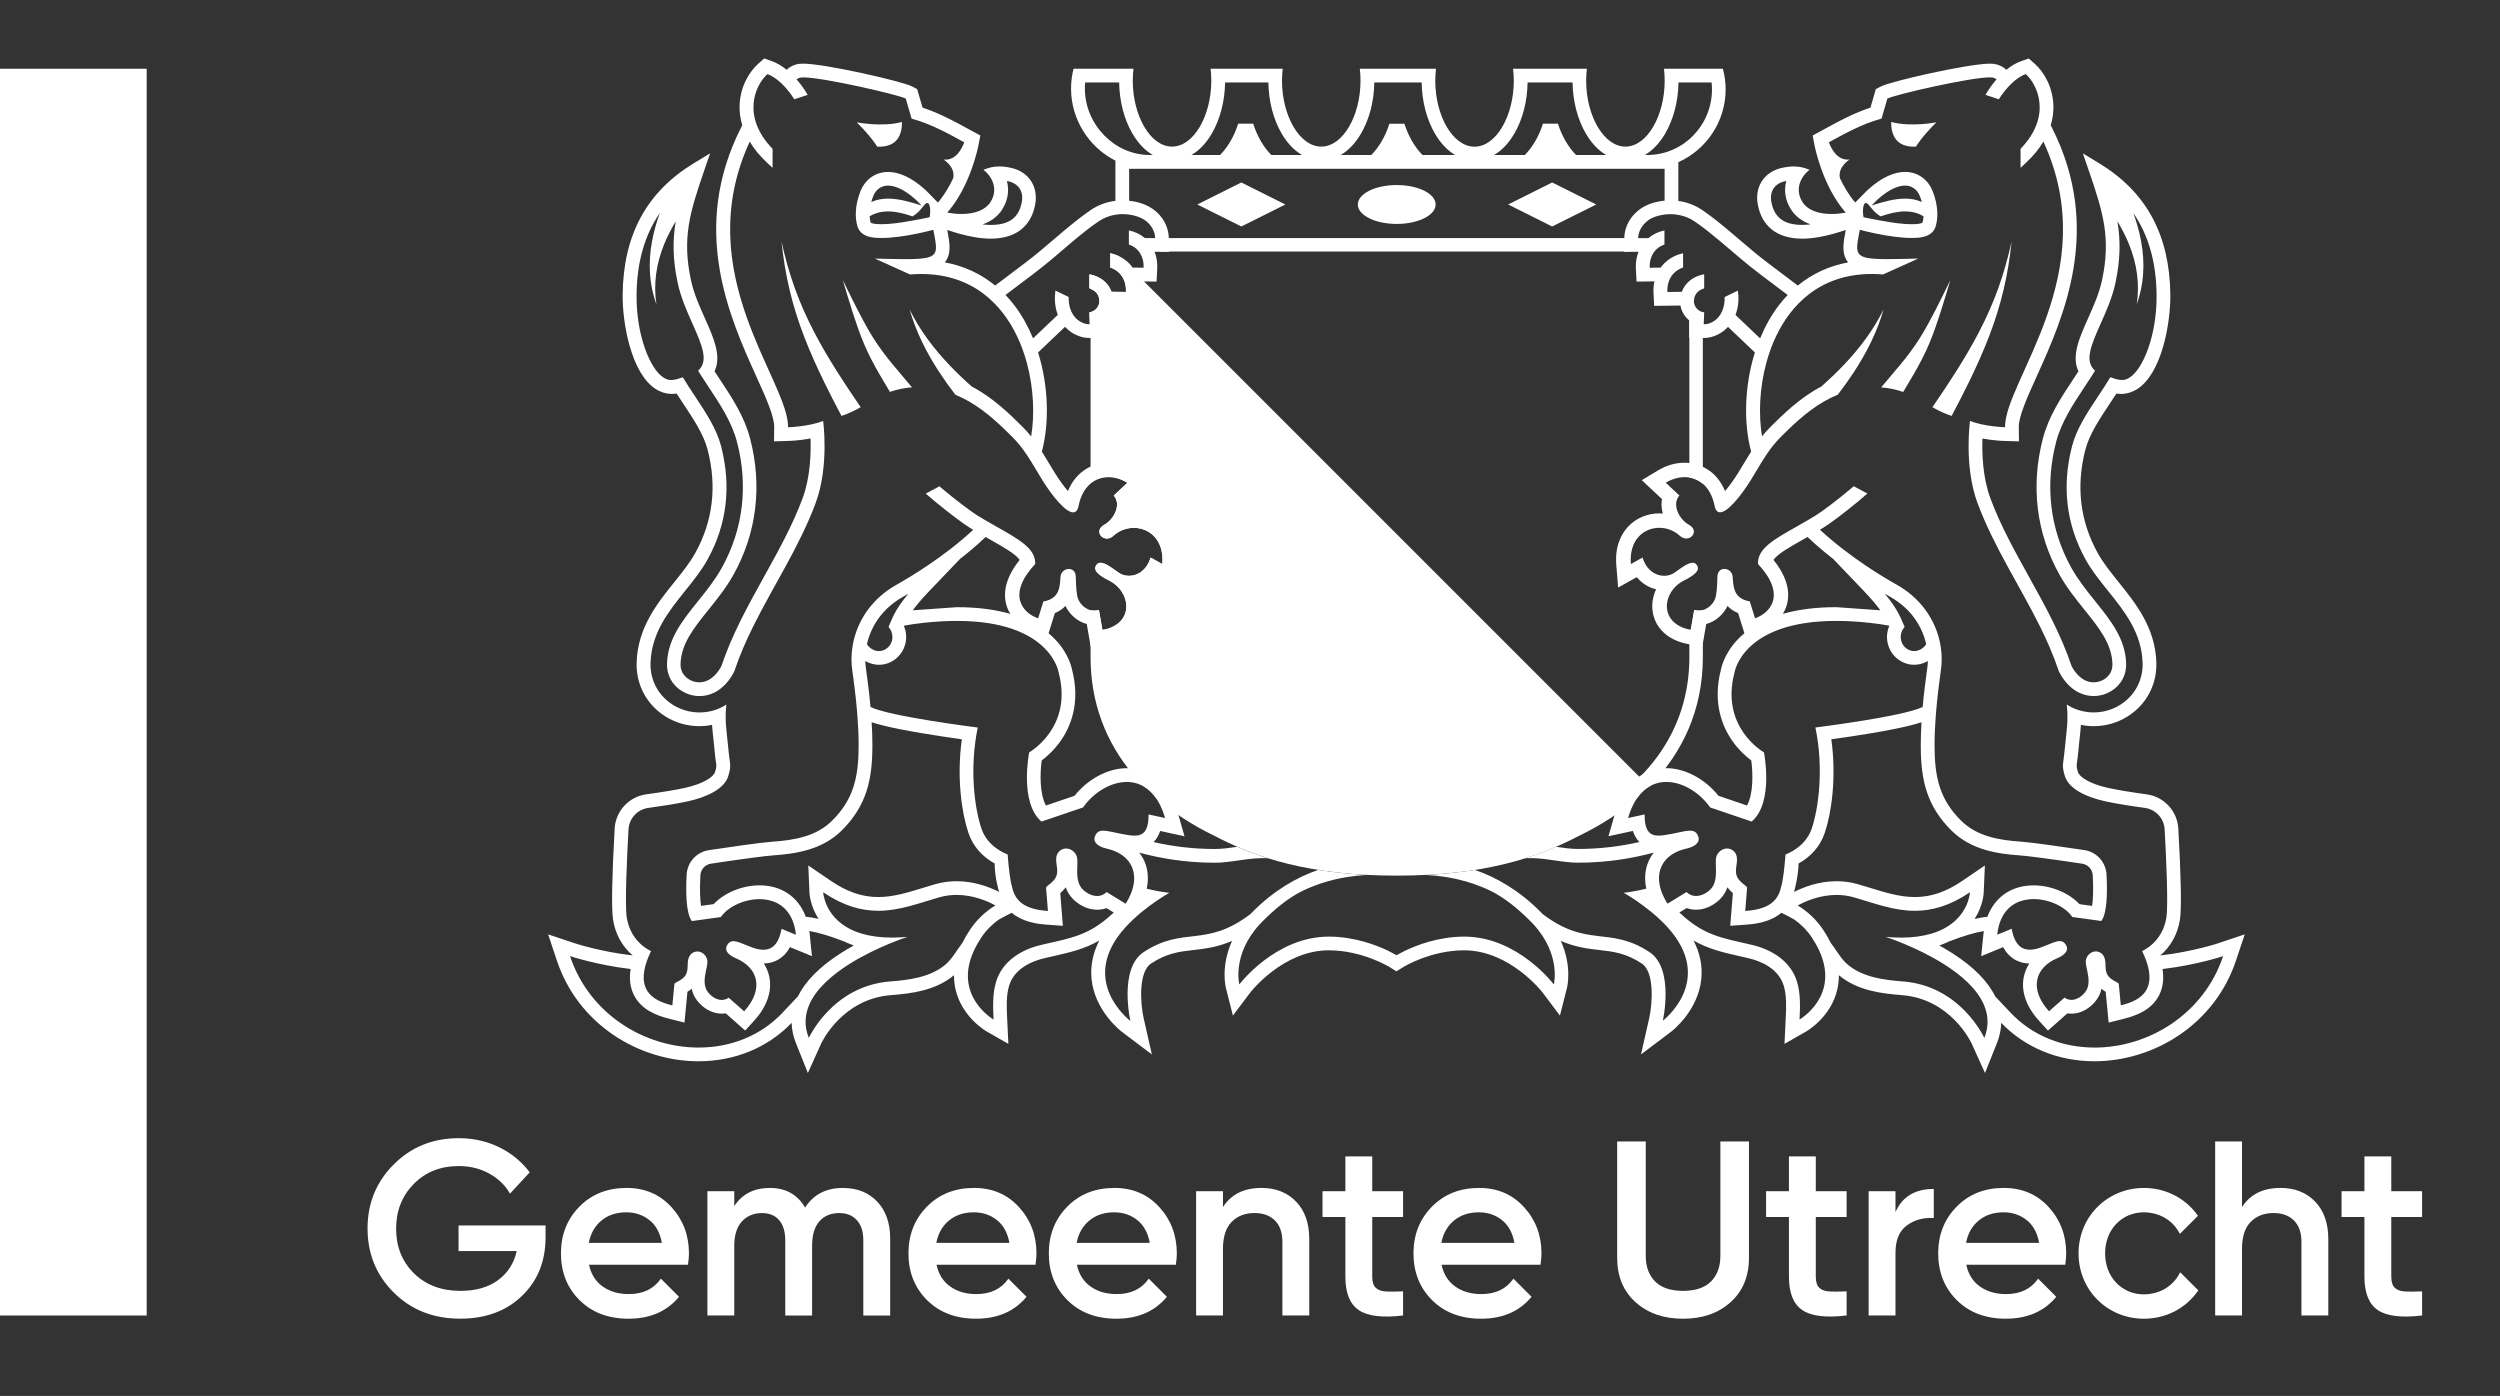<?xml version="1.0" encoding="UTF-8"?><svg xmlns="http://www.w3.org/2000/svg" width="40.26mm" height="22.48mm" viewBox="0 0 114.124 63.722"><rect x="0" y="0" width="114.124" height="63.722" fill="#333333" stroke="none"/><defs><style>.e,.f{fill:#fff;}.f{opacity:0;}</style></defs><g id="a"><rect class="f" x="-13.39" y="-10.254" width="154" height="83.696"/></g><g id="d"><path class="e" d="M74.28,10.868h-.127s-20.793,0-20.793,0h-.089s-.292.614-.292.614h21.459l-.157-.614ZM77.119,14.565v7.234c.223.036.433.13.614.285v-7.39l-.614-.129ZM77.34,27.843l-.159.91c-.021-.004-.041-.009-.062-.013v1.256c0,1.695-.495,3.227-1.471,4.555-.238.324-.503.633-.793.927l-23.788-23.788c-.113-.053-.24-.099-.385-.131v.651c.504.171.743.617.718,1.117l-.66-.008c-.143-.398-.49-.683-.956-.787v.653c.227.089.403.266.403.565,0,.265-.212.458-.403.495v7.785c.237-.199.533-.27.831-.27.288,0,.577.109.853.275l-.624.583c.374.435-.019,1.11-.425,1.331-.426.232-.202.634.113.634.095,0,.199-.037.295-.126.261-.241.599-.363.933-.363.705,0,1.392.544,1.3,1.655l-.535-.299c-.176.587-.6.835-.986.835-.177,0-.346-.052-.479-.148-.303-.217-.605-.448-.818-.448-.073,0-.136.028-.185.092-.163.219.009.436.584.723.957.478,1.153,1.862-.109,2.229l-.207.019-.159-.91c-.072.02-.141.03-.208.03-.061,0-.119-.009-.175-.023v2.145c0,2.128.727,3.91,1.925,5.344.008.01.016.019.025.029.043.051.087.102.131.152.009.011.018.021.028.032.049.056.099.111.15.165.002.003.005.005.007.008.052.056.105.112.159.166l0-0c.004.004.008.009.012.013.066.039.13.086.193.137.121.099.236.218.34.364.774.678,1.666,1.255,2.637,1.728h.004c.11.057.222.115.339.173,1.597.796,3.935,1.667,8.026,1.667s6.428-.871,8.026-1.667c.117-.058.229-.116.339-.173h.004c.958-.467,1.839-1.035,2.607-1.702.021-.03.042-.059.063-.086.01-.012.019-.024.029-.036.012-.015.024-.03.036-.044.015-.017.03-.033.045-.05.007-.008.014-.016.022-.024.018-.019.037-.037.055-.055.004-.004.008-.008.013-.012.021-.02.042-.038.063-.057.002-.002.004-.004.006-.005.023-.019.046-.038.069-.055.001-.001.001-.001.002-.001.048-.036.097-.069.147-.099.009-.005.017-.011.025-.015,1.492-1.52,2.425-3.486,2.425-5.896v-2.148c-.059.016-.121.026-.185.026-.067,0-.136-.009-.208-.03Z"/><rect class="e" y="3.138" width="6.696" height="56.913"/><ellipse class="e" cx="63.76" cy="9.334" rx="1.776" ry=".888"/><polygon class="e" points="58.675 9.334 56.665 8.329 54.656 9.334 56.665 10.338 58.675 9.334"/><polygon class="e" points="72.865 9.334 70.855 8.329 68.846 9.334 70.855 10.338 72.865 9.334"/><path class="e" d="M101.286,43.052c-.015.005-1.189.393-2.671.564.483-.412.802-.987.9-1.649.075-.504.05-1.898-.075-4.142-.044-.798-.651-1.456-1.442-1.564-.743-.102-1.353-.203-1.764-.294-.853-.189-1.305-.499-1.375-.722-.075-.242-.07-.274-.039-.487.014-.098.032-.22.046-.381.015-.177.035-.352.055-.538.025-.231.052-.47.07-.711.001-.013.001-.026.002-.039.192.039.387.06.582.06.529,0,1.058-.143,1.523-.428.862-.529,1.363-1.444,1.339-2.449-.038-1.603-.932-2.715-1.72-3.696-.364-.452-.707-.88-.958-1.333-.806-1.455-.995-3.041-.563-4.714.18-.694.633-1.379,1.113-2.103.101-.152.202-.305.302-.46.071.01.14.016.206.016.302,0,.547-.099.727-.21,1.145-.706,1.547-3.034,1.531-4.335-.033-2.718-1.097-4.676-3.251-5.986l-.742-.451.282.821c.651,1.892,1,3.055.594,4.963-.13.61-.388,1.188-.638,1.747-.395.883-.771,1.726-.44,2.418-.08.122-.161.245-.243.37-.55.83-1.119,1.689-1.383,2.709-.557,2.156-.298,4.295.75,6.187.334.604.749,1.119,1.149,1.617.675.839,1.257,1.564,1.279,2.487.009.393-.236.603-.383.693-.278.171-.615.18-.9.027-.23-.124-.448-.365-.585-.64-.217-.649-.503-1.328-.877-2.079-.339-.681-.71-1.351-1.069-1.998-.664-1.198-1.292-2.329-1.753-3.562-.354-.945-.391-2.041-.367-2.742.502.094.944.109,1.015.111l.652.018-.008-.652c-.006-.492.378-1.342.823-2.326,1.209-2.675,3.037-6.718.687-11.348-.016-.032-.034-.067-.052-.103.096-.321.126-.611.123-.853-.011-.892-.446-1.593-.849-1.951l-.276-.245-.348.122c-.226.079-.455.216-.674.394-.153-.139-.339-.238-.563-.268-.059-.008-.123-.011-.197-.011-.97,0-4.504.8-4.962,1.038l-.237.123-.075.257-.172.589c-.781.257-1.489.645-2.024.939-.073.04-.143.079-.21.115l-.404.218.087.451c.014.074.36,1.826,1.38,3.018l.045.053c-.229.04-.449.061-.654.061-.607,0-1.089-.178-1.323-.545-.358-.563-.096-1.156.324-1.469-.229-.1-.454-.156-.721-.156-.162,0-.339.021-.541.065-.799.175-1.248.85-1.103,1.659.174.971.847,1.572,2.03,1.572.236,0,.491-.024.767-.073.404-.072.814-.185,1.22-.324-.003.015-.006.032-.009.046-.104.557-.195,1.039.118,1.434-.863.159-1.636.516-2.297,1.057-.542-.412-1.274-.963-1.384-1.045-.429-.322-.833-.667-1.26-1.032-.171-.146-.348-.298-.525-.446-.369-.309-.77-.635-1.2-.927-.324-.22-.694-.359-1.085-.412v-1.771c1.27-.561,2.159-1.848,2.159-3.32,0-.327-.045-.643-.127-.943h-2.688c.021.177.032.359.032.545,0,1.6-.802,3.008-1.792,3.008s-1.792-1.408-1.792-3.008c0-.186.011-.369.032-.545h-3.369c.021.178.033.361.033.549,0,1.6-.802,3.008-1.792,3.008s-1.792-1.408-1.792-3.008c0-.188.011-.371.033-.549h-3.478c.021.177.032.359.032.545,0,1.6-.802,3.008-1.792,3.008s-1.792-1.408-1.792-3.008c0-.186.011-.369.032-.545h-3.292c.021.177.032.359.032.545,0,1.6-.802,3.008-1.792,3.008s-1.792-1.408-1.792-3.008c0-.186.011-.369.032-.545h-2.735c-.075.289-.115.591-.115.903,0,1.42.827,2.688,2.025,3.29v1.836c-.404.049-.786.189-1.12.416-.429.292-.83.618-1.2.927-.177.148-.354.299-.525.446-.427.365-.83.709-1.26,1.032-.11.083-.841.633-1.384,1.045-.661-.541-1.434-.898-2.297-1.057.313-.396.222-.878.118-1.434-.003-.015-.006-.031-.009-.046.406.139.817.252,1.22.324.276.05.532.073.767.073,1.183,0,1.856-.601,2.03-1.572.145-.81-.304-1.484-1.103-1.659-.202-.044-.379-.065-.541-.065-.267,0-.492.057-.721.156.42.313.682.906.324,1.469-.233.367-.716.545-1.323.545-.205,0-.425-.021-.654-.061l.045-.053c1.02-1.192,1.366-2.944,1.38-3.018l.087-.451-.404-.218c-.067-.036-.137-.075-.21-.115-.535-.293-1.243-.681-2.024-.939l-.172-.589-.075-.257-.237-.123c-.458-.238-3.992-1.038-4.962-1.038-.074,0-.138.004-.197.011-.224.029-.411.128-.563.268-.22-.178-.448-.315-.674-.394l-.348-.122-.276.245c-.403.358-.838,1.059-.849,1.951-.003.242.027.532.123.853-.018.036-.035.071-.052.103-2.35,4.63-.522,8.673.687,11.348.445.984.829,1.834.823,2.326l-.008.652.652-.018c.071-.002.513-.018,1.015-.111.024.701-.013,1.797-.367,2.742-.461,1.233-1.089,2.364-1.753,3.562-.359.647-.73,1.317-1.069,1.998-.373.751-.659,1.43-.877,2.079-.137.275-.355.516-.585.64-.285.154-.622.144-.9-.027-.147-.09-.392-.3-.383-.693.022-.923.604-1.648,1.279-2.487.401-.498.815-1.014,1.149-1.617,1.048-1.892,1.308-4.032.75-6.187-.264-1.02-.833-1.879-1.383-2.709-.082-.124-.164-.247-.243-.37.332-.692-.045-1.536-.44-2.418-.25-.559-.508-1.136-.638-1.747-.406-1.907-.058-3.071.594-4.963l.282-.821-.742.451c-2.155,1.31-3.218,3.268-3.251,5.986-.016,1.301.386,3.629,1.531,4.335.18.111.425.21.727.21.066,0,.135-.005.206-.016.1.155.201.308.302.46.48.725.934,1.409,1.113,2.103.433,1.673.243,3.259-.563,4.714-.251.453-.595.881-.958,1.333-.789.981-1.683,2.094-1.72,3.696-.024,1.005.477,1.92,1.339,2.449.465.285.994.428,1.523.428.195,0,.39-.021.582-.06.001.013.001.026.002.039.018.241.044.48.07.711.02.186.04.361.055.538.014.161.032.283.046.381.031.213.036.245-.039.487-.069.223-.521.533-1.375.722-.411.091-1.021.193-1.764.294-.792.108-1.398.766-1.442,1.564-.125,2.244-.15,3.638-.075,4.142.098.662.417,1.237.9,1.649-1.481-.17-2.656-.558-2.671-.564l-1.19-.398.397,1.191c.466,1.397,1.363,2.575,2.594,3.407,1.139.77,2.513,1.195,3.869,1.195,1.661,0,3.169-.623,4.256-1.755.006.307.071.615.194.922l.546,1.369.607-1.343c.037-.081.968-2.042,3.192-2.213.947-.073,2.029-.209,2.868-.906.002-.002.003-.003.005-.005-.002.228.022.453.075.674.296,1.243,1.369,1.869,1.414,1.895l.992.567-.055-1.141c-.024-.493-.051-1.053.088-1.511.25-.827,1.116-1.143,1.611-1.258.122-.028.24-.055.354-.081.812-.184,1.471-.334,2.152-.725-.29.569-.41,1.151-.354,1.741.139,1.469,1.338,2.389,1.389,2.428l1.366,1.03-.378-1.669c-.143-.642-.248-2.096.344-2.483.727-.475,1.281-.539,1.923-.613.53-.061,1.101-.127,1.772-.418-.521,1.149-.296,2.089-.283,2.142l.322,1.268.786-1.046c.014-.018,1.494-1.934,3.59-1.934,1.519,0,2.746.748,2.758.755l.33.204.33-.204c.012-.008,1.239-.755,2.758-.755,2.097,0,3.577,1.916,3.59,1.934l.786,1.046.322-1.268c.013-.053.238-.993-.283-2.142.67.291,1.242.357,1.772.418.642.074,1.196.138,1.923.613.592.387.487,1.841.344,2.483l-.378,1.669,1.366-1.03c.051-.038,1.25-.959,1.389-2.428.056-.59-.063-1.172-.354-1.741.681.391,1.34.541,2.152.725.114.026.232.052.354.081.494.115,1.36.43,1.611,1.258.139.459.112,1.018.088,1.511l-.055,1.141.992-.567c.045-.026,1.119-.652,1.414-1.895.053-.221.077-.446.075-.674.002.002.004.003.005.005.839.697,1.92.833,2.868.906,2.224.171,3.155,2.132,3.192,2.213l.607,1.343.546-1.369c.123-.307.187-.615.194-.922,1.087,1.131,2.595,1.755,4.256,1.755,1.356,0,2.73-.424,3.869-1.195,1.231-.832,2.127-2.011,2.594-3.407l.397-1.191-1.19.398ZM82.273,10.266c-.835,0-1.284-.336-1.413-1.056-.085-.475.153-.834.621-.937.021-.004.041-.009.061-.013-.107.407-.063.863.214,1.297.2.315.508.547.899.685-.133.015-.261.023-.381.023ZM45.751,9.558c.276-.435.321-.89.214-1.297.02.004.04.008.061.013.468.103.706.462.621.937-.129.72-.578,1.056-1.413,1.056-.12,0-.248-.008-.381-.023.391-.139.699-.37.899-.685ZM82.108,13.848c.149-.151.308-.292.477-.423.74-.567,1.684-.919,2.862-.919.167,0,.339.007.515.022l1.605-.726c-.573.015-1.034.026-1.403.026-1.601,0-1.47-.219-1.265-1.341,0,0,1.346.375,2.375.375.1,0,.197-.004.29-.011.497-.042.724-.258.802-.528.103-.355.132-.917-.15-1.62-.184-.459-.625-.856-1.252-.856-.476,0-1.059.229-1.718.834l-.556.564c-.288-.337-.518-.73-.697-1.11-.115-.519.439-.854.439-.854-.569.069-.849-.524-.944-.786.612-.333,1.476-.832,2.403-1.081l.267-.915c.346-.18,3.766-.968,4.673-.968.046,0,.085.002.117.006.074.009.138.04.194.084-.187.214-.358.453-.506.708l.611.202c.344-.553.812-1.005,1.226-1.151.545.485,1.212,1.913-.235,3.413v.867l.253-.236c.35-.326.604-.65.79-.961,2.769,5.997-1.778,10.92-1.751,13.039,0,0-.95-.026-1.6-.29,0,0-.288,2.067.348,3.767.741,1.978,1.911,3.736,2.848,5.619.316.636.603,1.29.83,1.963.007.021.014.042.021.062.192.414.514.773.875.967.015.008.03.015.044.022.475.237,1.024.213,1.48-.066.445-.273.694-.726.682-1.242-.027-1.136-.702-1.976-1.417-2.865-.384-.478-.781-.972-1.09-1.529-.969-1.749-1.208-3.729-.692-5.727.237-.918.777-1.732,1.299-2.52.118-.178.234-.354.346-.529.045-.071.09-.141.133-.212-.247-.227-.297-.508-.221-.876.07-.339.245-.75.474-1.262.251-.561.535-1.197.679-1.872.23-1.08.234-1.949.09-2.809.207.343.391.699.54,1.074.168.421.292.863.353,1.32.061.456.06.927-.011,1.395.162-.445.261-.919.293-1.405.033-.485-.003-.979-.092-1.464-.08-.442-.204-.875-.357-1.298.693,1.006,1.044,2.237,1.062,3.717.023,1.86-.623,3.417-1.234,3.794-.076.047-.146.082-.217.098-.262.059-.658-.118-.658-.118-.183.305-.359.568-.553.861-.51.77-.992,1.496-1.198,2.293-.474,1.833-.265,3.574.621,5.174.277.5.654.969,1.018,1.422.762.948,1.55,1.928,1.583,3.319.018.779-.371,1.49-1.04,1.9-.365.224-.78.336-1.195.336-.194,0-.388-.025-.576-.074-.173-.045-.342-.11-.503-.197-.051-.027-.099-.058-.148-.089.027.242.037.485.029.728-.002.064-.006.127-.01.191-.031.415-.088.827-.124,1.241-.046.532-.142.592.019,1.109.185.595,1.002.963,1.837,1.147.53.117,1.254.227,1.814.303.496.068.874.478.902.978.069,1.233.171,3.409.081,4.016-.099.667-.495,1.238-1.107,1.541.043.091.081.177.116.261.093.228.155.433.188.616.196,1.087-.583,1.427-1.278,1.602l-.094-.98c-.008-.045-.198-.129-.236-.154-.063-.04-.125-.082-.18-.132-.121-.111-.162-.242-.179-.384-.009-.079-.011-.161-.013-.246-.005-.15-.029-.298-.115-.408-.036-.047-.083-.088-.145-.118-.06-.029-.122-.042-.181-.042-.067,0-.132.018-.191.048-.134.068-.238.202-.262.361-.01.062-.003.138.011.222.049.292.188.692.062,1.044-.081.226-.389.539-.729.539-.106,0-.215-.03-.321-.103l-.704.623c-.926-1.017-.638-1.998.375-2.422.077-.033.15-.07.213-.112.193-.128.299-.295.192-.481-.078-.136-.17-.189-.29-.189-.175,0-.413.113-.757.249-.022.009-.043.017-.066.026-.19.073-.374.119-.544.119-.36,0-.654-.206-.795-.791-.013-.052-.025-.106-.035-.165l-.238.098-.42.173c.008-.075.018-.147.03-.216.043-.239.116-.442.209-.614.309-.573.857-.797,1.421-.797.718,0,1.461.36,1.767.818l1.322.182c.274-.341.281-1.345.24-2.118-.03-.567-.453-1.035-1.015-1.119-.965-.144-2.4-.351-2.909-.386-.973-.066-1.984-.236-2.707-.949-1.001-.987-1.22-2.016-1.22-3.452,0-.466.024-.941.061-1.417.033-.408.075-.817.125-1.222.033-.273.069-.544.107-.811.035-.252.042-.516.02-.784-.008-.097-.02-.194-.036-.291-.047-.286-.127-.574-.244-.856-.123-.295-.287-.583-.493-.854-.317-.417-.735-.793-1.266-1.091-.194-.109-.418-.24-.66-.389-.241-.148-.502-.314-.775-.499-.659-.445-1.386-.991-2.071-1.622.05-.03.1-.06.151-.091.252-.15.945-.663,1.587-1.196.158-.131.3-.253.428-.366l-.621-.332c-.718.614-1.521,1.205-1.734,1.33-.102.062-.202.122-.3.181-.194.114-.381.221-.56.322-1.052.596-1.805,1.006-1.78,1.712,1.302,1.397.586,2.227-.133,2.482l-.24-.771h0s0,0,0,0c-.759-.129-.748-.692-.781-1.123-.018-.229-.205-.361-.381-.361-.155,0-.301.102-.315.328-.016.255.001.508-.071.918-.048.277-.353.657-.779.657-.067,0-.136-.009-.208-.03l-.159.91c-1.482-.275-1.321-1.745-.316-2.248.575-.287.747-.504.584-.723-.049-.065-.111-.092-.185-.092-.213,0-.515.231-.818.448-.134.096-.302.148-.479.148-.386,0-.81-.248-.986-.835l-.535.299c-.092-1.111.595-1.655,1.3-1.655.334,0,.671.122.933.363.097.089.2.126.295.126.315,0,.54-.402.113-.634-.406-.221-.798-.895-.425-1.331l-.624-.583c.277-.166.575-.254.863-.254.618,0,1.186.405,1.368,1.312.041.205.13.293.248.293l.001-.002-.001.002c.343,0,.938-.727,1.392-1.453.108-.173.211-.346.314-.519.135-.226.27-.45.416-.666.188-.279.393-.546.639-.79.421-.417,1.146-1.155,1.994-1.637.199-.113.406-.217.621-.306.253-.33.496-.667.724-1.015.588-.895,1.077-1.861,1.363-2.874-.463.946-1.097,1.778-1.806,2.525-.329.347-.675.674-1.031.992-.97.501-1.784,1.309-2.26,1.781l-.067.067c-.139.138-.265.281-.383.427-.162-.975-.119-2.185.193-3.343.06-.224.13-.446.211-.664.285-.769.702-1.487,1.27-2.065ZM85.849,9.878c.384-.134.761-.228,1.118-.228.297,0,.58.065.842.224-.008.125-.028.217-.044.273-.003.009-.005.013-.005.013-.002.002-.055.049-.248.066-.072.006-.152.009-.237.009-.387,0-.832-.061-1.221-.131-.393-.061-.984-.187-.984-.187-.063-.321-.014-.665.11-.65.156.019.248.355.67.612ZM85.438,9.379l.244-.248c.597-.544,1.027-.659,1.283-.659.449,0,.626.354.67.463.04.101.071.196.097.286-.244-.11-.5-.155-.765-.155-.483,0-.997.146-1.528.313ZM89.576,40.211c-.74.504-1.427.738-2.16.738-.684,0-1.34-.202-2.035-.416-.188-.058-.382-.117-.577-.173-.312-.089-.637-.134-.968-.134-.801,0-1.494.264-1.94.49.051-.166.206-.807.206-1.298.589-.328.998-.804,1.2-1.407.305-.91.539-2.515.297-4.263.47-.065,1.138-.162,1.81-.275.731-.123,1.327-.241,1.772-.352.209-.052.385-.102.535-.152-.021.349-.034.7-.034,1.051,0,.873.082,1.516.265,2.086.217.676.591,1.268,1.142,1.812.881.868,2.063,1.058,3.104,1.128.371.025,1.387.16,2.859.38.265.04.468.264.482.532.038.717.008,1.146-.03,1.395l-.575-.079c-.482-.515-1.299-.858-2.097-.858-1.011,0-1.77.534-2.108,1.433-.183.019-.375.051-.584.098.377-.584.412-1.124.415-1.19l.054-1.248-1.033.703ZM79.531,40.312c-.059-.055-.118-.111-.167-.175-.012-.015-.02-.03-.029-.046-.131-.207-.09-.427-.056-.662v-0c.033-.229.027-.462-.178-.611-.083-.06-.173-.086-.263-.086-.056,0-.11.011-.162.03-.145.053-.268.172-.321.328-.028.083-.032.193-.03.318.002.108.009.227.009.35.001.215-.017.441-.113.641-.009.019-.018.038-.028.056-.116.203-.442.446-.77.446-.15,0-.301-.051-.433-.18l-.866.529c-.003-.002-.005-.004-.008-.005-.056-.089-.104-.176-.148-.263-.103-.206-.172-.404-.207-.591-.158-.837.338-1.455,1.218-1.652.361-.081.65-.266.545-.556-.001-.002-.001-.003-.002-.004-.072-.195-.189-.261-.373-.261-.194,0-.463.074-.83.145-.119.023-.233.045-.34.06-.093.013-.181.022-.263.022h0c-.391,0-.644-.194-.641-.968l-.753.164c.339-1.187,1.026-1.647,1.748-1.647.742,0,1.521.485,1.999,1.165h0s.299.102.299.102l.533.181,1.062.361c1.025-.87.561-3.16.561-3.16,0,0-2.012-1.128-1.344-3.643,0,0,.349-2.357,4.645-2.357.456,0,.958.027,1.508.086.33.035.63.079.904.13.002.004.004.009.006.013-.098.232-.128.488-.081.739.072.39.314.717.662.898.174.091.362.137.557.137.22,0,.434-.062.625-.172-.003.106-.011.209-.025.306-.077.555-.155,1.163-.212,1.791-.869.435-4.896.939-4.896.939.393,1.902.136,3.704-.164,4.6-.109.326-.298.589-.54.799-.191.165-.414.297-.661.398-.055.665-.102,1.149-.217,1.539-.032.139-.081.26-.143.365-.303.51-.922.633-1.479.673l.085-1.063c0-.049-.187-.175-.223-.209ZM80.959,25.559c.173-.265.736-.584,1.327-.918.073-.041.149-.084.227-.129.107.101.216.202.329.303.274.244.552.473.828.689l-0-.004.014.015,1.376,1.437c.363.379.606.671.778.907l-2.013-.143h0c-.985,0-1.787.118-2.439.306.089-.145.156-.3.196-.464.184-.751-.193-1.466-.622-1.999ZM86.668,28.007h0c-.123-.233-.306-.518-.63-.905.085.049.166.096.238.136.478.269.839.602,1.105.962.206.28.355.575.455.871.038.113.069.226.094.339-.124.188-.332.31-.55.31-.09,0-.181-.021-.268-.066-.33-.172-.457-.605-.233-.949.02-.03.041-.06.067-.089-.088-.183-.151-.368-.278-.609ZM77.352,10.102c.399.272.78.58,1.15.889.601.503,1.183,1.027,1.811,1.498.199.149.808.608,1.294.977-.139.146-.273.3-.399.465-.353.461-.637.975-.859,1.516l-1.125-1.071c.12-.311.164-.669.117-1.044-.002-.022-.005-.044-.009-.066l-.602.292c.015.445-.146.924-.559,1.14-.129.068-.245.104-.389.104-.002,0-.005,0-.007,0l.02-.548c-.204,0-.468-.207-.468-.502,0-.328.211-.51.468-.589v-.645c-.499.091-.871.386-1.021.802l-.66.008c-.026-.5.214-.946.718-1.117v-.651c-.428.094-.71.304-.885.488-.05.052-.095.109-.137.167l-.502.006c-.025-.479.217-.909.673-1.057v-.645c-.275.055-.525.174-.73.349l-.47.001c.008-.314.189-.613.437-.795l-.002-.003c.22-.16.501-.246.778-.28.092-.011.184-.016.273-.016h.002c.118,0,.236.012.352.033.261.047.512.146.733.296ZM76.011,6.104c.382-.65.598-1.479.611-2.34h1.512c.011.105.017.211.017.317,0,1.651-1.325,2.994-2.953,2.994h-.112c.351-.204.666-.532.924-.97ZM69.123,6.108c.383-.651.598-1.481.611-2.344h2.053c.013.862.229,1.69.611,2.34.258.439.573.767.924.97h-1.375c-.354-.358-.642-.85-.827-1.428h-.685c-.185.578-.472,1.07-.827,1.428h-1.403c.349-.204.662-.531.918-.967ZM62.126,6.104c.382-.65.598-1.479.611-2.34h2.162c.012.863.228,1.692.611,2.344.256.436.569.763.918.967h-1.49c-.354-.358-.642-.85-.827-1.428h-.685c-.185.578-.472,1.07-.827,1.428h-1.397c.351-.204.666-.532.924-.97ZM55.314,6.104c.382-.65.598-1.479.611-2.34h1.976c.013.862.229,1.69.611,2.34.258.439.573.767.924.97h-1.401c-.354-.358-.642-.85-.827-1.428h-.685c-.185.578-.472,1.07-.827,1.428h-1.306c.351-.204.666-.532.924-.97ZM49.524,4.041c0-.093.004-.185.013-.277h1.552c.013.862.229,1.69.611,2.34.258.439.573.767.924.97h-.147c-1.601,0-2.953-1.389-2.953-3.034ZM47.193,12.489c.628-.471,1.21-.995,1.811-1.498.37-.309.75-.618,1.15-.889.231-.157.494-.258.768-.302.104-.017.21-.026.316-.026h.002c.101,0,.204.007.309.022.268.036.536.122.747.277h0c.248.182.429.481.437.795l-.47-.001c-.206-.175-.455-.294-.73-.349v.645c.455.148.697.578.673,1.057l-.502-.006c-.042-.058-.087-.115-.137-.167-.174-.184-.457-.394-.885-.488v.651c.504.171.743.617.718,1.117l-.66-.008c-.15-.417-.521-.712-1.021-.802v.645c.257.079.468.261.468.589,0,.295-.264.502-.468.502l.02.548c-.003,0-.005,0-.007,0-.144,0-.26-.036-.389-.104-.413-.216-.574-.695-.559-1.14l-.602-.292c-.004.022-.007.044-.009.066-.047.373-.003.73.116,1.04h0s-1.13,1.075-1.13,1.075c-.223-.54-.506-1.054-.859-1.516-.126-.165-.26-.319-.399-.465.486-.369,1.095-.828,1.294-.977ZM28.61,41.875c-.09-.607.012-2.782.081-4.016.028-.5.406-.91.902-.978.56-.077,1.284-.186,1.814-.303.835-.185,1.652-.552,1.837-1.147.161-.517.065-.577.019-1.109-.036-.414-.093-.827-.124-1.241-.005-.064-.008-.127-.01-.191-.009-.243.002-.487.029-.728-.049.031-.098.062-.148.089-.161.087-.33.152-.503.197-.189.049-.383.074-.576.074-.415,0-.83-.113-1.195-.336-.67-.411-1.059-1.121-1.04-1.9.033-1.39.821-2.371,1.583-3.319.364-.453.741-.922,1.018-1.422.886-1.6,1.095-3.341.621-5.174-.206-.796-.688-1.523-1.198-2.293-.195-.293-.371-.556-.553-.861,0,0-.397.177-.658.118-.071-.016-.141-.051-.217-.098-.611-.377-1.256-1.934-1.234-3.794.018-1.48.368-2.712,1.062-3.717-.153.423-.278.856-.357,1.298-.089.485-.125.979-.092,1.464.032.485.131.96.293,1.405-.071-.469-.073-.939-.011-1.395.06-.457.184-.899.353-1.32.148-.374.333-.731.54-1.074-.144.86-.14,1.729.09,2.809.144.675.428,1.311.679,1.872.229.512.404.924.474,1.262.076.368.026.649-.221.876.043.07.088.141.133.212.112.175.228.351.346.529.522.787,1.061,1.601,1.299,2.52.517,1.997.278,3.978-.692,5.727-.308.557-.705,1.051-1.089,1.529-.715.889-1.39,1.73-1.417,2.865-.012.516.236.969.682,1.242.456.28,1.006.303,1.48.066.015-.007.03-.014.044-.022.36-.194.682-.553.874-.967.007-.021.014-.042.021-.062.228-.673.514-1.327.83-1.963.936-1.883,2.107-3.641,2.848-5.619.636-1.7.348-3.767.348-3.767-.65.264-1.6.29-1.6.29.027-2.119-4.52-7.041-1.751-13.039.186.311.44.635.79.961l.253.236v-.867c-1.448-1.5-.78-2.929-.235-3.413.414.145.881.598,1.226,1.151l.611-.202c-.147-.255-.319-.494-.506-.708.056-.043.12-.074.194-.084.032-.004.071-.006.117-.006.907,0,4.327.787,4.673.968l.267.915c.928.249,1.791.748,2.403,1.081-.095.262-.376.855-.944.786,0,0,.555.335.439.854-.179.381-.408.773-.697,1.11l-.556-.564c-.659-.605-1.242-.834-1.718-.834-.627,0-1.067.397-1.252.856-.282.702-.253,1.264-.15,1.62.078.27.305.486.802.528.093.008.19.011.29.011,1.029,0,2.375-.375,2.375-.375.206,1.123.336,1.341-1.265,1.341-.369,0-.83-.012-1.403-.026l1.605.726c.176-.015.348-.022.515-.022,1.178,0,2.122.352,2.862.919.17.13.329.272.477.423.568.577.984,1.296,1.27,2.065.081.218.151.44.211.664.312,1.158.355,2.368.193,3.343-.118-.146-.244-.289-.383-.427l-.067-.067c-.475-.472-1.289-1.28-2.26-1.781-.357-.317-.703-.645-1.031-.992-.709-.747-1.342-1.579-1.806-2.525.287,1.013.775,1.979,1.363,2.874.228.348.471.685.724,1.015.215.089.422.193.621.306.848.482,1.572,1.219,1.994,1.637.246.244.451.511.639.79.146.217.281.44.416.666.103.173.206.346.314.519.454.726,1.05,1.453,1.392,1.453h0c.119,0,.207-.087.248-.293.182-.907.75-1.312,1.368-1.312.288,0,.587.088.863.254l-.624.583c.374.435-.019,1.11-.425,1.331-.426.232-.202.634.113.634.095,0,.199-.037.295-.126.261-.241.599-.363.933-.363.705,0,1.392.544,1.3,1.655l-.535-.299c-.176.587-.6.835-.986.835-.177,0-.346-.052-.479-.148-.303-.217-.605-.448-.818-.448-.073,0-.136.028-.185.092-.163.219.009.436.584.723,1.005.503,1.167,1.973-.316,2.248l-.159-.91c-.072.02-.141.03-.208.03-.426,0-.731-.38-.779-.657-.071-.41-.055-.663-.071-.918-.014-.226-.16-.328-.315-.328-.176,0-.363.131-.381.361-.033.431-.021.994-.781,1.123h0l-.24.771c-.719-.254-1.436-1.085-.133-2.482.025-.705-.728-1.116-1.78-1.712-.179-.101-.366-.208-.56-.322-.099-.058-.199-.118-.3-.181-.213-.125-1.016-.716-1.734-1.33l-.621.332c.128.113.27.235.428.366.642.533,1.335,1.045,1.587,1.196.051.031.101.061.151.091-.684.631-1.412,1.177-2.071,1.622-.273.184-.533.351-.775.499-.242.149-.466.279-.66.389-.531.298-.949.674-1.266,1.091-.206.271-.37.558-.493.854-.117.282-.198.57-.244.856-.016.097-.028.195-.036.291-.022.268-.015.532.02.784.037.268.073.539.107.811.05.405.092.814.125,1.222.038.476.061.951.061,1.417,0,1.436-.22,2.465-1.22,3.452-.723.713-1.734.883-2.707.949-.509.035-1.945.242-2.909.386-.561.084-.985.552-1.015,1.119-.041.773-.034,1.777.24,2.118l1.322-.182c.305-.458,1.048-.818,1.767-.818.565,0,1.112.225,1.421.797.093.172.166.375.209.614.013.069.023.141.03.216l-.42-.173-.238-.098c-.01.059-.022.113-.035.165-.141.585-.435.791-.795.791-.17,0-.354-.046-.544-.119-.023-.009-.044-.017-.066-.026-.345-.136-.582-.249-.757-.249-.121,0-.212.053-.29.189-.107.186-.001.353.192.481.063.042.136.079.213.112,1.013.424,1.3,1.404.375,2.422l-.704-.623c-.106.073-.215.103-.321.103-.34,0-.647-.313-.728-.539-.126-.352.013-.752.062-1.044.014-.084.021-.16.011-.222-.025-.159-.128-.293-.262-.361-.059-.03-.124-.048-.191-.048-.06,0-.121.013-.181.042-.063.03-.109.071-.146.118-.086.11-.11.258-.115.408-.003.084-.004.167-.013.246-.016.142-.057.273-.179.384-.055.05-.117.092-.18.132-.038.025-.228.109-.236.154l-.094.98c-.695-.175-1.474-.514-1.278-1.602.033-.183.095-.388.188-.616.034-.084.072-.17.116-.261-.613-.303-1.008-.874-1.107-1.541ZM40.539,9.65c.357,0,.734.093,1.118.228.422-.256.514-.593.67-.612.124-.015.173.329.11.65,0,0-.591.126-.984.187-.389.071-.834.131-1.221.131-.086,0-.165-.003-.237-.009-.193-.016-.246-.064-.248-.066,0,0-.002-.004-.005-.013-.016-.056-.037-.149-.044-.273.262-.158.545-.224.842-.224ZM39.774,9.221c.025-.09.056-.185.097-.286.043-.109.221-.463.67-.463.256,0,.687.115,1.283.659l.244.248c-.531-.167-1.045-.313-1.528-.313-.266,0-.522.045-.765.155ZM47.544,37.503l1.062-.361.533-.181.299-.101h0c.478-.68,1.257-1.165,1.999-1.165.722,0,1.408.46,1.748,1.647l-.753-.164c.003.774-.249.968-.641.968h0c-.082,0-.17-.009-.263-.022-.107-.015-.221-.037-.34-.06-.367-.072-.636-.145-.83-.145-.184,0-.301.066-.373.261-.001.002-.001.003-.002.004-.105.29.184.475.545.556.88.197,1.375.815,1.218,1.652-.035.187-.103.385-.207.591-.043.086-.092.173-.148.263-.003.002-.005.004-.008.005l-.866-.529c-.131.129-.282.18-.433.18-.328,0-.653-.243-.77-.446-.01-.018-.019-.037-.028-.056-.096-.2-.115-.426-.113-.641.001-.123.007-.242.009-.35.003-.125-.001-.236-.03-.318-.053-.156-.176-.275-.321-.328-.052-.019-.107-.03-.162-.03-.09,0-.18.027-.263.086-.205.148-.211.381-.178.611v0c.034.235.074.455-.056.662-.01.015-.018.03-.029.046-.049.064-.108.12-.167.175-.036.033-.223.16-.223.209l.085,1.063c-.557-.04-1.176-.162-1.479-.673-.062-.104-.11-.225-.143-.365-.115-.39-.163-.874-.217-1.539-.246-.102-.47-.233-.661-.398-.242-.21-.43-.473-.54-.799-.3-.895-.557-2.698-.164-4.6,0,0-4.027-.503-4.896-.939-.057-.629-.135-1.236-.212-1.791-.014-.098-.022-.201-.025-.306.191.11.406.172.625.172.195,0,.383-.046.557-.137.348-.181.59-.509.662-.898.047-.252.017-.507-.081-.739.002-.004.004-.009.006-.013.274-.051.574-.095.904-.13.55-.059,1.051-.086,1.508-.086,4.296-0,4.645,2.357,4.645,2.357.668,2.515-1.344,3.643-1.344,3.643,0,0-.464,2.29.561,3.16ZM36.952,40.756c.003.066.039.606.415,1.19-.208-.048-.401-.079-.584-.098-.338-.899-1.097-1.433-2.108-1.433-.798,0-1.615.343-2.097.858l-.575.079c-.038-.248-.069-.678-.03-1.395.014-.269.217-.493.482-.532,1.472-.22,2.488-.355,2.859-.38,1.041-.071,2.224-.26,3.104-1.128.551-.544.925-1.137,1.142-1.812.183-.57.265-1.214.265-2.086,0-.35-.013-.702-.034-1.051.15.051.326.1.535.152.445.111,1.041.229,1.772.352.672.113,1.34.21,1.81.275-.242,1.748-.007,3.353.297,4.263.202.603.612,1.08,1.201,1.408,0,.639.199,1.285.205,1.298-.446-.225-1.139-.49-1.94-.49-.331,0-.656.045-.968.134-.195.056-.389.116-.577.173-.695.214-1.351.416-2.035.416-.734,0-1.42-.235-2.16-.738l-1.033-.703.054,1.248ZM40.626,28.705c.224.344.097.777-.233.949-.087.045-.178.066-.268.066-.218,0-.426-.122-.55-.31.025-.112.056-.225.094-.339.1-.295.249-.591.455-.871.266-.36.627-.693,1.105-.962.072-.041.153-.087.238-.136-.324.387-.507.672-.63.905h0c-.127.241-.19.426-.278.609.025.029.047.058.067.089ZM44.664,24.816c.113-.101.222-.202.329-.303.078.044.154.087.227.129.59.334,1.154.653,1.327.918-.429.532-.806,1.248-.622,1.999.04.164.107.32.196.464-.652-.188-1.454-.306-2.439-.306h0l-2.013.143c.171-.237.414-.528.778-.907l1.376-1.437.014-.015-0.0.004c.276-.216.554-.445.828-.689ZM35.74,46.211c-1.026,1.096-2.424,1.609-3.851,1.609-2.447,0-4.979-1.508-5.868-4.174,0,0,1.214.406,2.767.588-.07.432-.026.814.132,1.151.338.721,1.086.983,1.619,1.117l.707.178.07-.726.065-.679c.063-.041.128-.085.193-.139.013.06.03.121.052.182.168.469.707.954,1.318.954.062,0,.123-.005.184-.015l.426.377.463.409.415-.457c.586-.644.828-1.361.682-2.019-.047-.21-.13-.407-.247-.586.373-.005.7-.145.949-.405.094-.099.176-.212.244-.342l.036.015.969.398-.107-1.042c-.004-.036-.01-.07-.015-.105.431.072.945.226,1.607.482.093.046.189.087.284.124.047.018.094.037.141.053-.215.118-.417.239-.608.362-.949.609-1.601,1.266-1.942,1.962-.211.222-.439.463-.686.727ZM43.152,44.039c-.693.575-1.649.697-2.515.763-2.642.203-3.715,2.58-3.715,2.58-.221-.554-.18-1.069.029-1.539.321-.723,1.037-1.338,1.805-1.825,1.266-.801,2.67-1.251,2.67-1.251-.249.022-.482.033-.7.033-.549,0-1-.067-1.375-.177-.211-.062-.398-.136-.561-.221-1.165-.601-1.212-1.673-1.212-1.673.932.634,1.75.847,2.513.847.98,0,1.868-.352,2.784-.614.273-.078.54-.11.796-.11.755,0,1.402.28,1.769.48-.472.287-.866.665-1.175,1.133-.125.188-.232.376-.324.562-.302.406-.493.765-.789,1.011ZM47.54,43.131c-.916.212-1.783.741-2.069,1.687-.167.551-.141,1.155-.114,1.723,0,0-1.879-1.075-.881-3.184.083-.175.185-.357.31-.546.242-.366.528-.634.805-.83.098-.057.201-.114.312-.17l.284-.143c.484.411,1.128.508,1.606.542l.727.052-.058-.727-.061-.762c.079-.073.162-.153.239-.253.004-.005.008-.01.012-.016.03.088.07.176.119.263.217.378.737.761,1.313.761.15,0,.294-.026.428-.075l.333.203c-.025.021-.049.042-.07.062-1.069.99-1.867,1.097-3.234,1.414ZM75.906,46.605s.541-2.391-.612-3.146c-1.838-1.203-2.823-.168-4.881-1.741-.025-.026-.048-.052-.074-.078-.969-.983-2.036-1.598-3.008-1.927-.671.106-1.413.185-2.234.227.157.009.32.021.491.039.291.032.601.08.923.153.492.111,1.012.28,1.534.535.626.305,1.256.812,1.848,1.413.036.036.069.072.103.108,1.282,1.387.936,2.751.936,2.751,0,0-1.642-2.184-4.091-2.184-1.169,0-2.178.394-2.703.645l-.385.203-.385-.203c-.525-.251-1.534-.645-2.703-.645-2.45,0-4.091,2.184-4.091,2.184,0,0-.346-1.364.936-2.751.033-.036.067-.072.103-.108.593-.601,1.222-1.108,1.848-1.413.522-.255,1.042-.423,1.534-.535.321-.073.631-.121.923-.153.173-.019.338-.031.496-.04-.822-.042-1.564-.121-2.236-.228-.973.329-2.041.944-3.011,1.928-.025.026-.049.052-.074.078-2.058,1.573-3.043.538-4.881,1.741-1.153.754-.612,3.146-.612,3.146,0,0-2.434-1.836-.228-4.27.464-.512,1.018-.934,1.427-1.213.341-.232.58-.365.58-.365,0,0-.167-.015-.434-.062-.14-.024-.307-.057-.491-.101-.035-.008-.072-.018-.108-.027.093-.431.064-.846-.09-1.217-.064-.155-.149-.297-.251-.428.952.259,2.119.461,3.452.461.51,0,1.045-.108,1.6-.175.194-.023.4-.034.614-.034.069,0,.139.003.21.005-.521-.164-.983-.342-1.4-.523-.342.051-.684.1-1.024.1-1.05,0-1.99-.131-2.796-.316.146-.147.24-.324.298-.507h0s.09.02.09.02l1.023.223-.288-1.007c-.542-1.897-1.824-2.101-2.35-2.101-.853,0-1.768.489-2.383,1.26h0s-1.304.443-1.304.443c-.292-.533-.275-1.468-.193-2.059.227-.169.562-.46.862-.887.457-.65.917-1.743.52-3.264-.041-.203-.246-.967-1.069-1.653l.152-.488.135-.433c.205-.084.362-.197.484-.326h0c.176.37.526.706.972.824l.066.381.114.655.654-.121c.902-.167,1.505-.725,1.613-1.493.048-.342-.012-.69-.159-1.006.343-.08.649-.274.882-.555l.85.475.084-1.019c.073-.892-.248-1.446-.531-1.753-.36-.39-.879-.614-1.425-.614-.057,0-.113.002-.169.007.015-.05.027-.101.036-.152.032-.174.032-.344.002-.506l.287-.269.638-.596-.749-.449c-.379-.227-.794-.347-1.202-.347-.676,0-1.463.351-1.85,1.293h0s0,0,0,0c-.164-.189-.37-.462-.601-.831-.092-.148-.184-.301-.272-.449-.103-.173-.208-.348-.319-.522.001-.003.002-.005.002-.008.335-1.237.321-2.941-.173-4.517l1.231-1.171-0-0c.123.135.267.249.431.335.228.119.444.175.679.175h.013s.653-.005.653-.005v-.799c.023-.019.046-.04.068-.061.175-.17.288-.384.329-.615l.597.007.602.007.031-.602c.009-.178-.006-.351-.043-.516l.215.003.602.007.031-.602c.014-.269-.03-.526-.122-.758h.023s.644.001.644.001l-.017-.644c-.013-.495-.272-.976-.693-1.284-.366-.268-.791-.369-1.118-.403v-1.459s24.444,0,24.444,0v1.455c-.331.031-.773.129-1.153.407l.002.003c-.419.309-.676.787-.689,1.281l-.017.644.644-.001h.023c-.092.232-.136.489-.122.758l.031.602.602-.007.215-.003c-.036.164-.052.337-.043.516l.031.602.602-.007.597-.007c.041.231.154.445.329.615.023.022.047.044.072.064v.796s.65.005.65.005h.013c.235,0,.451-.056.679-.175.163-.085.306-.197.428-.331l1.227,1.167c-.494,1.576-.508,3.28-.173,4.517.001.003.002.005.002.008-.11.174-.215.349-.319.522-.089.148-.18.302-.272.449-.225.359-.44.646-.602.835l.001-.004c-.387-.942-1.173-1.292-1.85-1.293-.407,0-.823.12-1.202.347l-.748.449.637.596.287.269c-.03.162-.03.333.002.506.009.051.021.101.036.152-.056-.005-.112-.007-.169-.007-.546,0-1.065.224-1.425.614-.283.307-.605.861-.531,1.753l.084,1.019.851-.475c.234.281.539.475.882.555-.147.316-.207.664-.159,1.006.108.767.711,1.326,1.613,1.493l.654.121.114-.655.066-.381c.445-.119.796-.454.972-.824.121.129.279.242.484.326l.112.358.023.074.152.488c-.824.685-1.028,1.45-1.069,1.653-.397,1.521.063,2.614.52,3.264.3.427.634.718.862.887.081.591.099,1.526-.193,2.059l-1.304-.443h0c-.615-.772-1.53-1.261-2.383-1.261-.526,0-1.808.205-2.35,2.101l-.288,1.007,1.023-.223.091-.02h0c.059.183.152.359.298.507-.805.184-1.746.316-2.796.316-.337,0-.677-.049-1.016-.099-.416.181-.877.358-1.397.522.067-.002.134-.005.199-.005.213,0,.419.011.614.034.556.067,1.09.175,1.6.175,1.333,0,2.5-.202,3.452-.461-.102.131-.186.273-.251.428-.154.371-.183.786-.09,1.217-.036.009-.073.019-.108.027-.185.044-.351.077-.491.101-.267.046-.434.062-.434.062,0,0,.239.132.58.365.408.278.963.701,1.427,1.213,2.206,2.434-.228,4.27-.228,4.27ZM82.148,46.541c.028-.568.053-1.172-.114-1.723-.286-.945-1.153-1.474-2.069-1.687-1.367-.317-2.165-.423-3.234-1.414-.022-.02-.046-.041-.07-.062l.333-.203c.135.05.279.075.428.075.576,0,1.097-.383,1.313-.761.05-.087.089-.175.119-.263.004.005.008.01.012.016.077.1.16.181.239.253l-.061.762-.058.727.727-.052c.478-.034,1.122-.131,1.606-.542l.284.143c.111.056.213.113.312.17.277.196.562.464.805.83.125.189.227.371.31.546.999,2.109-.881,3.184-.881,3.184ZM90.584,47.382s-1.073-2.377-3.715-2.58c-.867-.067-1.823-.188-2.515-.763-.296-.246-.487-.605-.789-1.011-.092-.186-.199-.373-.324-.562-.309-.468-.704-.845-1.175-1.133.367-.201,1.015-.48,1.769-.48.255,0,.523.032.796.11.916.262,1.804.614,2.784.614.763,0,1.581-.213,2.513-.847,0,0-.047,1.072-1.212,1.673-.164.084-.35.159-.561.221-.374.109-.826.177-1.375.177-.218,0-.451-.011-.7-.033,0,0,1.405.45,2.67,1.251.768.486,1.484,1.102,1.805,1.825.208.47.25.985.029,1.539ZM95.617,47.82c-1.427,0-2.826-.513-3.851-1.609-.247-.264-.475-.505-.686-.727-.341-.696-.993-1.353-1.942-1.962-.191-.122-.393-.243-.608-.362.047-.016.094-.035.141-.053.096-.037.191-.078.284-.124.662-.256,1.176-.41,1.607-.482-.005.035-.011.069-.015.105l-.107,1.042.969-.398.036-.015c.069.13.15.244.244.342.248.26.576.4.949.405-.117.179-.201.376-.247.586-.146.658.096,1.375.682,2.019l.415.457.463-.409.426-.377c.061.01.122.015.184.015.611,0,1.15-.485,1.318-.954.022-.061.039-.122.052-.182.065.054.13.099.193.139l.065.679.07.726.707-.178c.533-.134,1.281-.396,1.619-1.117.158-.338.202-.719.132-1.151,1.553-.182,2.767-.588,2.767-.588-.889,2.666-3.421,4.174-5.868,4.174ZM41.175,5.568c-.913.245-2.064.015-2.064.015.696.694.933,1.111.933,1.111.927.042,1.132-.553,1.132-1.125ZM86.33,5.568c0,.573.205,1.167,1.132,1.125,0,0,.236-.417.933-1.111,0,0-1.152.231-2.064-.015ZM86.882,17.89c.16-.268.321-.537.479-.811.259-.444.504-.912.706-1.39.201-.479.366-.964.522-1.448.155-.485.299-.972.444-1.458-.222.456-.444.913-.675,1.363-.232.449-.47.894-.735,1.313-.266.419-.56.809-.88,1.194-.283.343-.576.686-.868,1.031.328.023.664.089,1.007.208ZM39.439,15.688c.202.478.447.946.706,1.39.159.274.319.543.479.811.343-.119.679-.185,1.007-.208-.292-.345-.585-.688-.868-1.031-.319-.386-.614-.776-.88-1.194-.265-.419-.503-.864-.735-1.313-.231-.45-.453-.906-.675-1.363.144.486.288.973.444,1.458.156.485.32.969.522,1.448ZM39.291,18.588c-.765-1.115-1.506-2.242-2.127-3.433-.337-.648-.635-1.316-.883-2.007-.248-.69-.447-1.402-.605-2.125.076.736.193,1.47.365,2.196.171.726.397,1.442.666,2.141.268.7.577,1.383.904,2.055.258.53.528,1.052.803,1.571.249-.082.545-.208.877-.399ZM89.091,18.986c.275-.519.545-1.042.803-1.571.327-.672.636-1.355.904-2.055.269-.699.495-1.415.666-2.141.172-.726.288-1.46.365-2.196-.159.723-.357,1.434-.605,2.125-.248.691-.546,1.359-.883,2.007-.621,1.192-1.362,2.318-2.127,3.433.331.19.628.316.877.399Z"/><path class="e" d="M38.49,54.228c-.779,0-1.358.299-1.737.897-.348-.598-.885-.897-1.611-.897-.719,0-1.26.276-1.623.829v-.681h-1.226v5.675h1.226v-3.178c0-.492.117-.864.352-1.118.234-.253.537-.38.908-.38.34,0,.603.108.789.324.185.216.278.52.278.914v3.439h1.226v-3.178c0-.499.112-.874.335-1.124.223-.25.524-.375.902-.375.341,0,.609.108.806.324.197.216.295.52.295.914v3.439h1.226v-3.518c0-.704-.197-1.264-.59-1.68-.394-.416-.912-.624-1.555-.624Z"/><path class="e" d="M104.106,54.228c-.802,0-1.389.291-1.759.874v-2.996h-1.226v7.945h1.226v-3.042c0-.552.132-.963.397-1.232.265-.269.613-.403,1.044-.403.393,0,.704.114.931.341.227.227.341.552.341.976v3.359h1.226v-3.484c0-.726-.201-1.298-.602-1.714-.401-.416-.927-.624-1.578-.624Z"/><path class="e" d="M20.931,57.111h2.656c-.121.552-.403.993-.846,1.322-.443.329-1.016.494-1.72.494-.878,0-1.587-.269-2.128-.806-.541-.537-.811-1.214-.811-2.032s.269-1.498.806-2.043c.537-.545,1.222-.817,2.054-.817.514,0,.98.115,1.396.346.416.231.73.535.942.914l.901-.972c-.316-.424-.716-.776-1.207-1.049-.613-.341-1.29-.511-2.031-.511-1.18,0-2.17.399-2.968,1.197-.798.798-1.197,1.772-1.197,2.922,0,1.158.399,2.134,1.197,2.928.798.794,1.81,1.192,3.036,1.192,1.158,0,2.096-.346,2.815-1.038.719-.692,1.078-1.583,1.078-2.673v-.545h-3.972v1.169Z"/><path class="e" d="M110.568,55.556v-1.18h-1.407v-1.589h-1.226v1.589h-1.044v1.18h1.044v2.724c0,.742.204,1.25.613,1.526.409.276,1.082.357,2.02.244v-1.101c-.31.015-.57.017-.777.006-.208-.011-.365-.068-.471-.17-.106-.102-.159-.27-.159-.505v-2.724h1.407Z"/><path class="e" d="M28.603,54.228c-.878,0-1.597.286-2.156.857-.56.571-.84,1.281-.84,2.128,0,.863.284,1.576.851,2.139.568.564,1.313.846,2.236.846.985,0,1.751-.335,2.303-1l-.828-.828c-.325.469-.813.704-1.464.704-.469,0-.867-.115-1.192-.346-.325-.231-.533-.562-.624-.993h4.517c.03-.212.045-.382.045-.511,0-.832-.267-1.54-.8-2.122-.533-.583-1.216-.874-2.049-.874ZM26.878,56.737c.083-.431.276-.772.579-1.021.302-.25.681-.375,1.135-.375.401,0,.751.117,1.05.352.299.235.49.583.573,1.044h-3.337Z"/><path class="e" d="M44.467,54.228c-.878,0-1.597.286-2.156.857-.56.571-.84,1.281-.84,2.128,0,.863.284,1.576.851,2.139.568.564,1.313.846,2.236.846.985,0,1.751-.335,2.303-1l-.828-.828c-.325.469-.813.704-1.464.704-.469,0-.867-.115-1.192-.346-.325-.231-.533-.562-.624-.993h4.517c.03-.212.045-.382.045-.511,0-.832-.267-1.54-.8-2.122-.533-.583-1.216-.874-2.049-.874ZM42.742,56.737c.083-.431.276-.772.579-1.021.302-.25.681-.375,1.135-.375.401,0,.751.117,1.05.352.299.235.49.583.573,1.044h-3.337Z"/><path class="e" d="M50.874,54.228c-.878,0-1.597.286-2.156.857-.56.571-.84,1.281-.84,2.128,0,.863.284,1.576.851,2.139.568.564,1.313.846,2.236.846.985,0,1.751-.335,2.303-1l-.828-.828c-.325.469-.813.704-1.464.704-.469,0-.867-.115-1.192-.346-.325-.231-.533-.562-.624-.993h4.517c.03-.212.045-.382.045-.511,0-.832-.267-1.54-.8-2.122-.533-.583-1.216-.874-2.049-.874ZM49.149,56.737c.083-.431.276-.772.579-1.021.302-.25.681-.375,1.135-.375.401,0,.751.117,1.05.352.299.235.49.583.573,1.044h-3.337Z"/><path class="e" d="M67.521,54.228c-.878,0-1.597.286-2.156.857-.56.571-.84,1.281-.84,2.128,0,.863.284,1.576.851,2.139.568.564,1.313.846,2.236.846.985,0,1.751-.335,2.303-1l-.828-.828c-.325.469-.813.704-1.464.704-.469,0-.867-.115-1.192-.346-.325-.231-.533-.562-.624-.993h4.517c.03-.212.045-.382.045-.511,0-.832-.267-1.54-.8-2.122-.533-.583-1.216-.874-2.049-.874ZM65.796,56.737c.083-.431.276-.772.579-1.021.302-.25.681-.375,1.135-.375.401,0,.751.117,1.05.352.299.235.49.583.573,1.044h-3.337Z"/><path class="e" d="M91.474,54.228c-.878,0-1.597.286-2.156.857-.56.571-.84,1.281-.84,2.128,0,.863.284,1.576.851,2.139.568.564,1.313.846,2.236.846.985,0,1.751-.335,2.303-1l-.828-.828c-.325.469-.813.704-1.464.704-.469,0-.867-.115-1.192-.346-.325-.231-.533-.562-.624-.993h4.517c.03-.212.045-.382.045-.511,0-.832-.267-1.54-.8-2.122-.533-.583-1.216-.874-2.049-.874ZM89.749,56.737c.083-.431.276-.772.579-1.021.302-.25.681-.375,1.135-.375.401,0,.751.117,1.05.352.299.235.49.583.573,1.044h-3.337Z"/><path class="e" d="M62.642,52.787h-1.226v1.589h-1.044v1.18h1.044v2.724c0,.742.204,1.25.613,1.526.409.276,1.082.357,2.02.244v-1.101c-.31.015-.57.017-.777.006-.208-.011-.365-.068-.471-.17-.106-.102-.159-.27-.159-.505v-2.724h1.407v-1.18h-1.407v-1.589Z"/><path class="e" d="M78.534,57.338c0,.484-.142.87-.426,1.158-.284.288-.709.431-1.277.431s-.993-.144-1.277-.431c-.284-.287-.426-.673-.426-1.158v-5.232h-1.305v5.312c0,.848.28,1.523.84,2.026.56.503,1.282.755,2.168.755s1.608-.251,2.168-.755c.56-.503.84-1.178.84-2.026v-5.312h-1.305v5.232Z"/><path class="e" d="M82.89,52.787h-1.226v1.589h-1.044v1.18h1.044v2.724c0,.742.204,1.25.613,1.526.409.276,1.082.357,2.02.244v-1.101c-.31.015-.57.017-.777.006-.208-.011-.365-.068-.471-.17-.106-.102-.159-.27-.159-.505v-2.724h1.407v-1.18h-1.407v-1.589Z"/><path class="e" d="M57.587,54.228c-.802,0-1.389.291-1.759.874v-.726h-1.226v5.675h1.226v-3.042c0-.552.132-.963.397-1.232.265-.269.613-.403,1.044-.403.393,0,.704.114.931.341.227.227.341.552.341.976v3.359h1.226v-3.484c0-.726-.201-1.298-.602-1.714-.401-.416-.927-.624-1.577-.624Z"/><path class="e" d="M86.528,55.329v-.953h-1.226v5.675h1.226v-2.86c0-.583.174-1.001.522-1.254.348-.253.756-.365,1.226-.335v-1.328c-.855,0-1.438.352-1.748,1.056Z"/><path class="e" d="M99.524,58.076c-.258.539-.76.903-1.375.989-.008.001-.017.002-.025.004-.083.011-.168.018-.255.018h-0s-0,0-0,0h0c-.998-0-1.772-.774-1.772-1.873s.774-1.873,1.772-1.873h0s0,0,0,0h0c.086,0,.169.007.252.017.008.001.017.002.025.004.606.083,1.103.437,1.365.963l.824-.824c-.539-.776-1.439-1.272-2.465-1.272-1.662,0-2.985,1.3-2.985,2.985s1.323,2.985,2.985,2.985c1.036,0,1.945-.506,2.482-1.294l-.828-.828Z"/></g></svg>